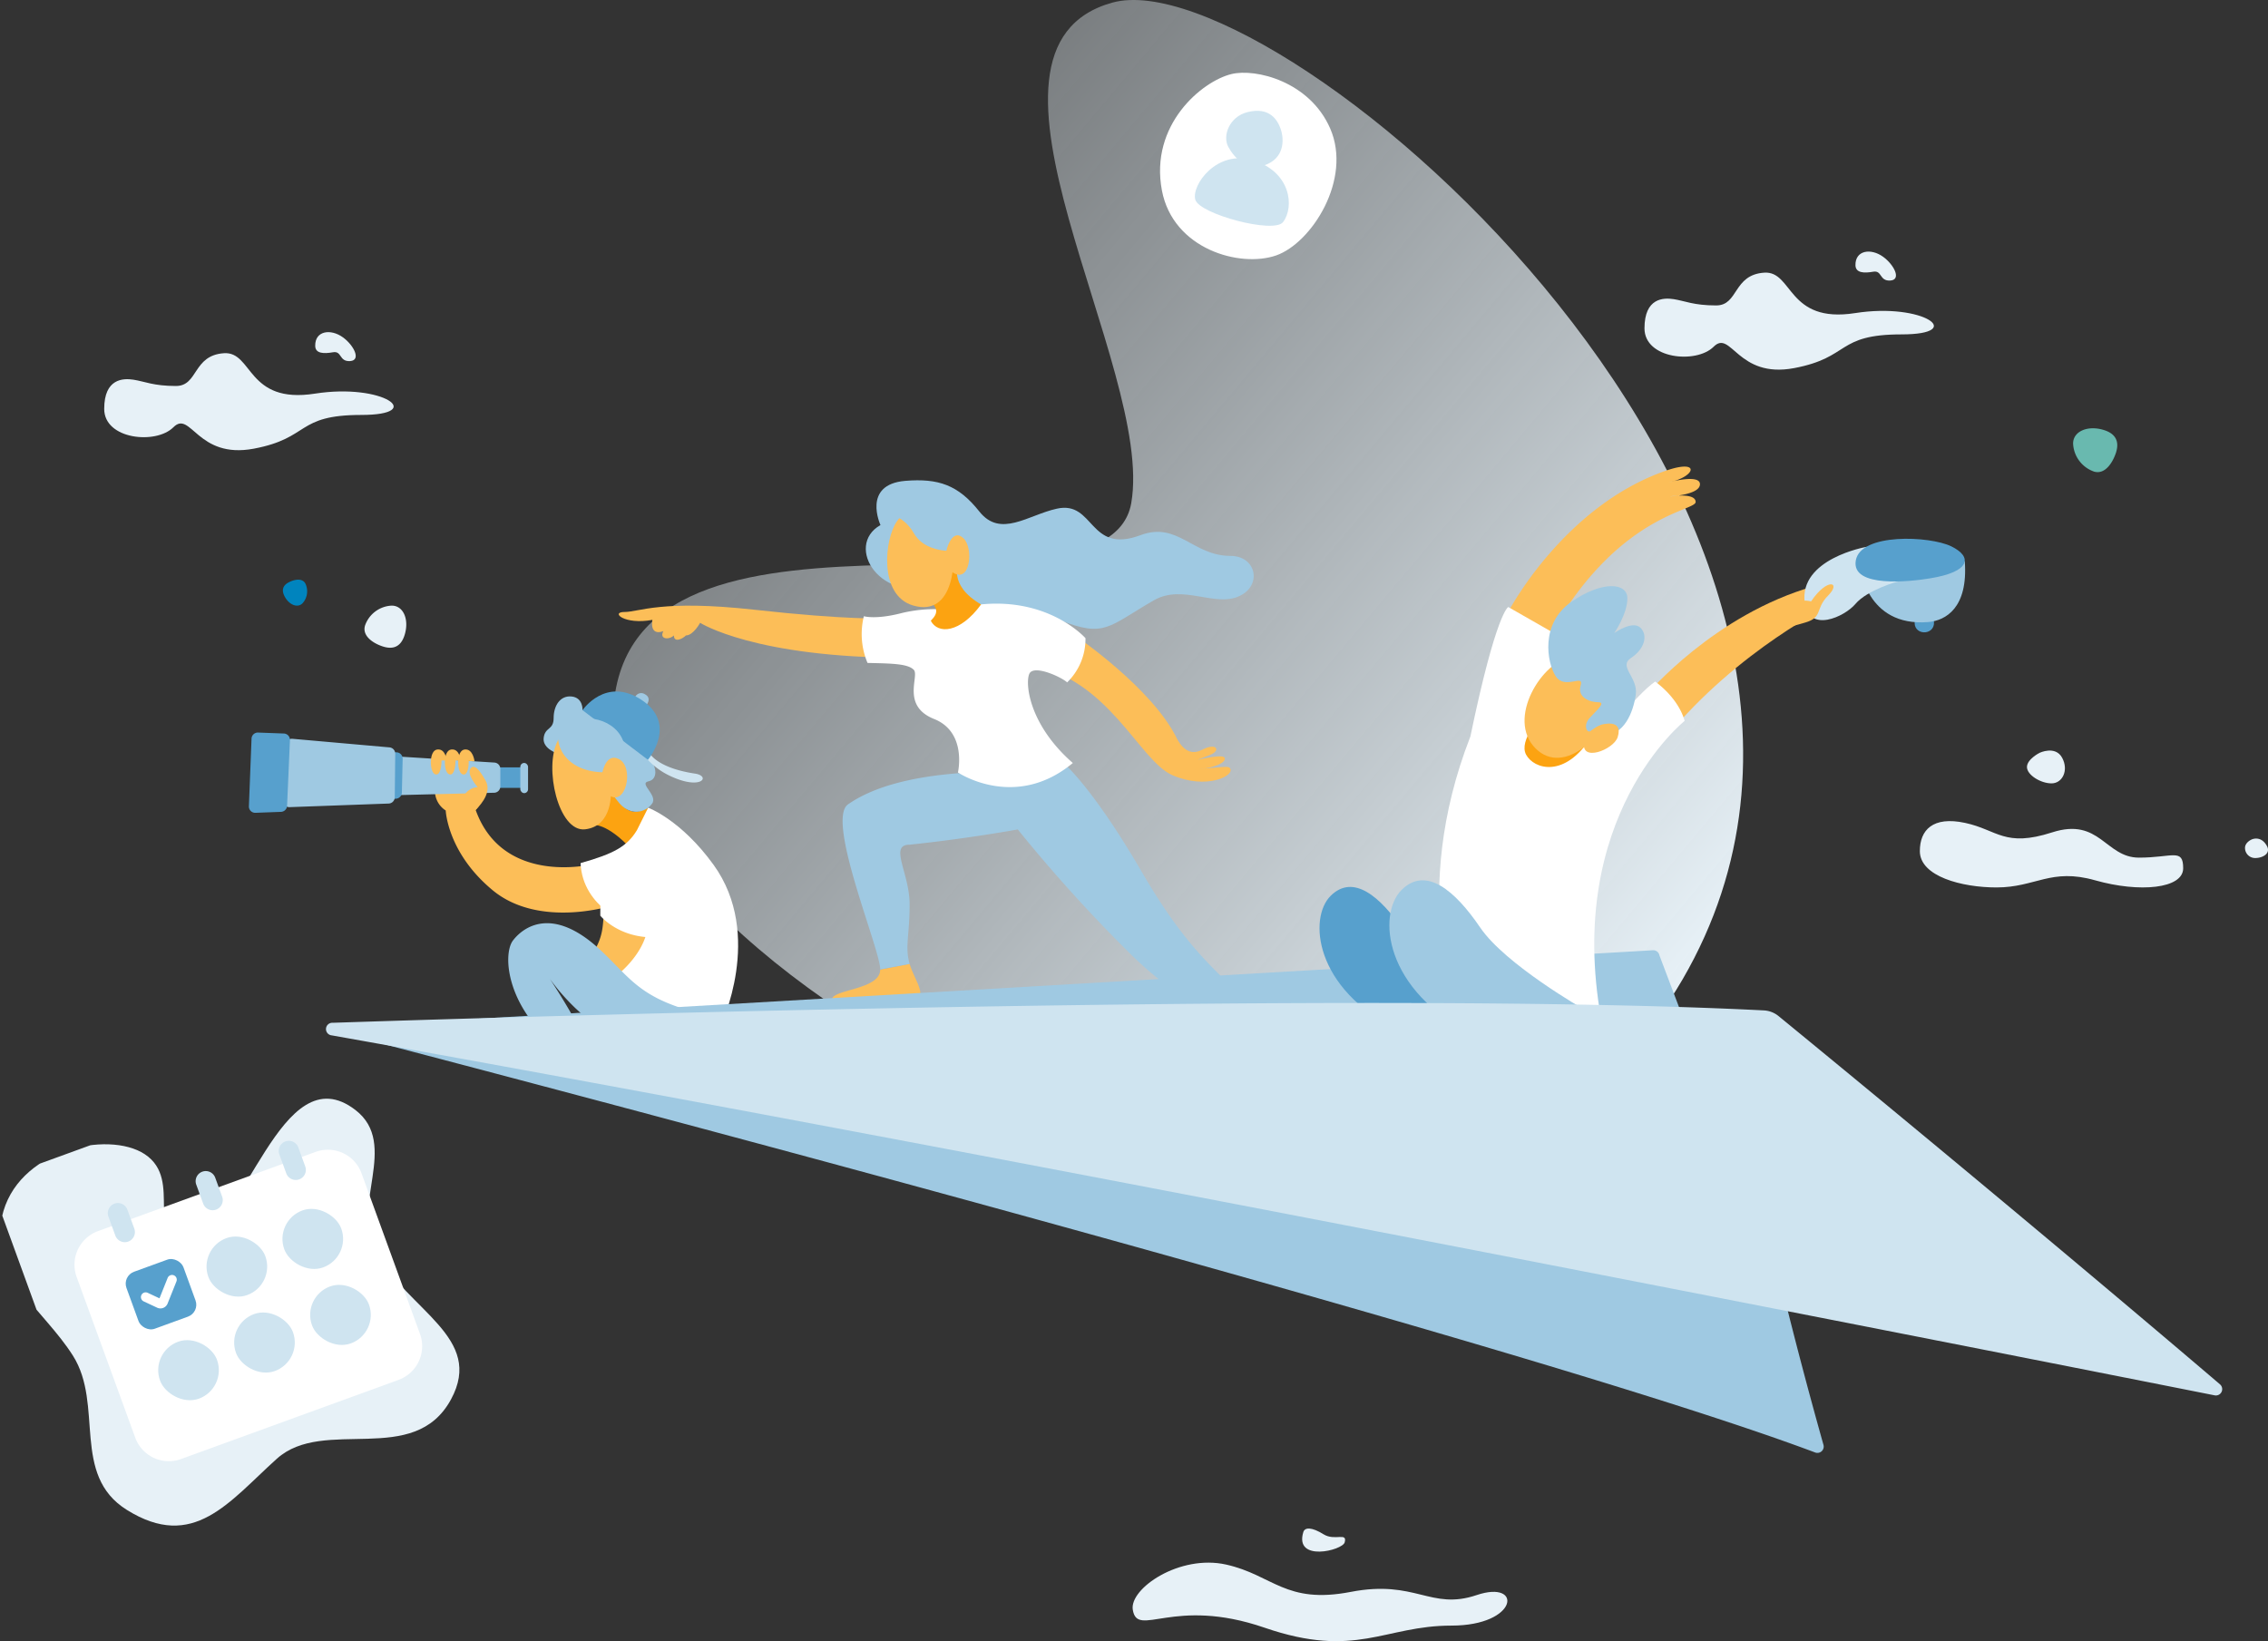 <svg xmlns="http://www.w3.org/2000/svg" xmlns:xlink="http://www.w3.org/1999/xlink" viewBox="0 0 718.21 519.72"><rect x="0" y="0" width="718.21" height="519.72" fill="#333333" stroke="none"/><defs><style>.cls-1,.cls-20{fill:none;}.cls-19,.cls-2{fill:#e7f1f7;}.cls-12,.cls-13,.cls-14,.cls-15,.cls-16,.cls-17,.cls-19,.cls-2,.cls-3,.cls-4{fill-rule:evenodd;}.cls-2,.cls-3,.cls-4{isolation:isolate;}.cls-3{fill:#0084be;}.cls-4{fill:#69b9af;}.cls-5{fill:url(#Unbenannter_Verlauf_18);}.cls-12,.cls-6{fill:#fcbe58;}.cls-14,.cls-7{fill:#9fc9e2;}.cls-17,.cls-8{fill:#fca311;}.cls-16,.cls-9{fill:#fff;}.cls-10,.cls-15{fill:#cfe4f0;}.cls-11,.cls-13{fill:#57a0cd;}.cls-18{clip-path:url(#clip-path);}.cls-20{stroke:#fff;stroke-linecap:round;stroke-miterlimit:10;stroke-width:3px;}</style><linearGradient id="Unbenannter_Verlauf_18" x1="2518.54" y1="10112.63" x2="2739.83" y2="10376.35" gradientTransform="matrix(0, 1, 1, 0, -9850.13, -2415.04)" gradientUnits="userSpaceOnUse"><stop offset="0" stop-color="#e7f1f7" stop-opacity="0.4"/><stop offset="1" stop-color="#e7f1f7"/></linearGradient><clipPath id="clip-path" transform="translate(-3.18)"><rect class="cls-1" x="18.03" y="348.52" width="128" height="128" transform="translate(-136.14 52.93) rotate(-20)"/></clipPath></defs><g id="Ebene_2" data-name="Ebene 2"><g id="Ebene_1-2" data-name="Ebene 1"><g id="HGR_Fläche" data-name="HGR Fläche"><path class="cls-2" d="M124.41,204.73c-2.88-.92-6.61-3.22-5.65-6.58a9.38,9.38,0,0,1,8.47-6.35c3.75,0,5.6,4.49,4.06,9.36S126.18,205.29,124.41,204.73Z" transform="translate(-3.18)"/><path class="cls-3" d="M94.68,184.39c1.61-.84,4.17-1.44,5.19.39a5.65,5.65,0,0,1-.9,6.29c-1.59,1.59-4.29.47-5.69-2.25S93.69,184.9,94.68,184.39Z" transform="translate(-3.18)"/><path class="cls-4" d="M673.23,143.42c-1,3-3.38,6.94-6.9,5.94a9.86,9.86,0,0,1-6.66-8.89c0-3.93,4.72-5.88,9.82-4.26S673.82,141.57,673.23,143.42Z" transform="translate(-3.18)"/><path class="cls-5" d="M355.49.81C408-13.62,619.2,167.08,536,310.17s-338.71.95-338.71-81.71,156.44-25.85,164.11-69.05S303,15.25,355.49.81Z" transform="translate(-3.18)"/></g><path class="cls-6" d="M149.47,243,140.7,242s1.47-1.58.3,7.37a7.34,7.34,0,0,0,3.33,7.31s.5,13.38,14.88,25.27,36.58,5.16,36.58,5.16l-5.54-13.31s-27.88,6.65-36.44-17.29c2.87-2.87,1.86-6.93-2.74-11.54Z" transform="translate(-3.18)"/><path class="cls-7" d="M204.32,220.72a2.11,2.11,0,0,1,3.12-.83c2.2,1.17.54,3.29.54,3.29Z" transform="translate(-3.18)"/><path class="cls-8" d="M196.79,247c2.85,11.31,7.21,11,11.64,8.84-3.33,7.9-4,9.91-6.65,11.71-7.57-7.57-11.53-6.25-11.53-6.25S191.91,246.48,196.79,247Z" transform="translate(-3.18)"/><path class="cls-9" d="M208.43,255.8s10.36,3.75,20.73,18.1c16.05,22.23,2.22,51,2.22,51S215.93,326,206,317.63c-10.61-9-13-11.78-13-11.78l9.86-12.91s-15.22-5.31-15.83-19.6c10.64-3,14.74-5.31,17.84-10.41Z" transform="translate(-3.18)"/><path class="cls-7" d="M180.16,238.79s-5.23-1.5-4.82-5.07,3.16-2.41,3.16-6.32,2.08-7.23,5.74-6.82,3.41,4.33,3.41,4.33,8.64-2.25,14.46,2.49,5.45,11.85,7.15,13.55,2.41,5.85-.75,6.5,3.08,4.39,1.17,7.05-7.05,4.56-11.06-1C194.3,247.51,180.16,238.79,180.16,238.79Z" transform="translate(-3.18)"/><path class="cls-10" d="M208.43,237.71S210,243,223.28,245c5.06.76,2.14,5.42-7.76.8a23,23,0,0,1-9.5-8.06Z" transform="translate(-3.18)"/><path class="cls-11" d="M187.65,224.91s7.33-10.83,18.8-3.18,1.9,18.89,1.9,18.89Z" transform="translate(-3.18)"/><path class="cls-6" d="M198.12,232.08s-13.56-6.43-18.29,2.47c-4.51,8.48.19,29.08,8.65,28.09,9-1.05,8.15-12.31,8.15-12.31Z" transform="translate(-3.18)"/><path class="cls-7" d="M181.24,230.23c-3.26,2.71-.91,13.39,11.73,14.3s8.9-4.75,7.81-9C198.79,227.79,187.65,224.91,181.24,230.23Z" transform="translate(-3.18)"/><path class="cls-6" d="M195.63,251.51c5.63,4.79,8.67-8.59,3.49-11.14-4.34-2.14-5.32,5-5.32,5Z" transform="translate(-3.18)"/><path class="cls-6" d="M194.35,289.35c-.23,5-.65,7.23-2.32,10.62l7.09,8.4s6.9-5.4,8.81-12.89A30.12,30.12,0,0,1,194.35,289.35Z" transform="translate(-3.18)"/><path class="cls-9" d="M204.11,271.79s-5.32-1.27-8.15,2.83c-2.63,3.81-2.67,9.82-2.68,15.37,0,0,5.09,6.33,15.32,6.83a82.46,82.46,0,0,0,3.74-11" transform="translate(-3.18)"/><polygon class="cls-11" points="155.29 243.03 166 243.03 166 249.52 153.7 249.52 155.29 243.03"/><path class="cls-7" d="M126.82,239.43l32.93,2.07a2,2,0,0,1,1.87,2v5.56a2,2,0,0,1-2,2l-32.81.81a2,2,0,0,1-2-2l-.12-8.44A2,2,0,0,1,126.82,239.43Z" transform="translate(-3.18)"/><rect class="cls-7" x="164.77" y="241.62" width="2.45" height="9.56" rx="1.23"/><path class="cls-6" d="M149.31,253.38s1.33-3.86,5.14-4.09c0,0-3.89-4.32-2.11-6.1,1.52-1.52,3.67,2.44,4.55,3.91,2,3.4-.8,7.11-3.08,9.39Z" transform="translate(-3.18)"/><path class="cls-6" d="M143,240.83c0,2.69-.71,5.16-2.24,4.26s-1.79-7.41.89-7.73,3,3.5,3,3.5Z" transform="translate(-3.18)"/><path class="cls-6" d="M147.43,240.83c0,2.69-.71,5.16-2.24,4.26s-1.79-7.41.89-7.73,3,3.5,3,3.5Z" transform="translate(-3.18)"/><path class="cls-6" d="M151.62,241c0,2.69-.67,5-2.21,4.09s-1.79-7.41.9-7.73,3.14,3.74,3.14,3.74Z" transform="translate(-3.18)"/><path class="cls-11" d="M130.69,240.3,130.44,251a2,2,0,0,1-1.87,1.95l-6.69.44a2,2,0,0,1-2.13-2V240.05a2,2,0,0,1,2.06-2l6.94.21A2,2,0,0,1,130.69,240.3Z" transform="translate(-3.18)"/><path class="cls-12" d="M281.92,307.06c0,6.44-15.07,6.19-15.3,9.46s13.31,1.11,22.84,1.11,3.32-6.82,1.77-12.36Z" transform="translate(-3.18)"/><path class="cls-7" d="M128.34,238.69l-.15,13.79a2,2,0,0,1-1.92,2l-31.4,1.14a2,2,0,0,1-2.07-2.09l.81-17.66a2,2,0,0,1,2.17-1.9l30.74,2.72A2,2,0,0,1,128.34,238.69Z" transform="translate(-3.18)"/><path class="cls-12" d="M343.66,201.3s24.5,16.62,32.26,32.7c2.55,4.65,5.43,4.77,8,3.43,4.49-2.35,5.88.22,2.66,1.55-2.66,1.1-4.21,1.64-4.21,1.64,7-1.53,8.67-1.28,8.67-.31,0,1.8-5.57,3.22-8.23,3.22,7.87-.56,9.31-1.08,9.91-.18,1.53,2.32-7.47,6.83-18.22,2.17s-20-30.7-45.67-35.14C327,200,343.66,201.3,343.66,201.3Z" transform="translate(-3.18)"/><path class="cls-12" d="M524.72,219.88S546,194.6,577.66,185.64l5.72,5.72s-29.68,14.17-52.73,42.31C523.79,225.24,524.72,219.88,524.72,219.88Z" transform="translate(-3.18)"/><path class="cls-12" d="M531.91,157.23s8.23-1.35,8.23,1.75-27.43,3.87-49.6,48.7a32,32,0,0,1-9.76-9.27v-4.6s17.46-33.58,50.13-44.81c11-3.74,9.15,2.08.75,3.74,0,0,9.89-2.74,9.85.63S531.91,157.23,531.91,157.23Z" transform="translate(-3.18)"/><path class="cls-13" d="M609.56,196.38s6-2.47,6.07.69C615.79,201.48,608.67,201.37,609.56,196.38Z" transform="translate(-3.18)"/><path class="cls-14" d="M613.8,197c5.59-.47,12.66-4.57,11.57-19.25l-33.19,1.63S594,198.63,613.8,197Z" transform="translate(-3.18)"/><path class="cls-14" d="M146.57,323.09l380-22.15a2,2,0,0,1,2.11,1.64l20.2,53.36a2,2,0,0,1-2.12,2.35L146.55,327.08A2,2,0,0,1,146.57,323.09Z" transform="translate(-3.18)"/><path class="cls-15" d="M594.14,173.21s-21.32,3.73-19.45,17.67c1.31,9.75,12.66,4.4,16,.44,3.85-4.58,13.59-7.2,13.59-7.2S619.42,171.88,594.14,173.21Z" transform="translate(-3.18)"/><path class="cls-13" d="M614.3,183.17c-6,1-24.94,3.16-23.45-5.65s23.45-7.82,30.26-4.49S627.17,181.12,614.3,183.17Z" transform="translate(-3.18)"/><path class="cls-12" d="M566.24,199.47s3-.67,8.65-2.33,3-4.32,7.23-8.56-.26-5.78-5.42,1.87C572.73,189.49,569.24,191.15,566.24,199.47Z" transform="translate(-3.18)"/><path class="cls-16" d="M510.23,234.55s10.95-14.47,17.11-18.71c8,6,9.31,12.47,9.31,12.47s-38,30.18-26.42,94.47c-43.19,0-45.3-2.1-45.3-2.1s-15.85-36.88,3.88-87.44c8.2-39.48,12-41,12-41l15.74,9Z" transform="translate(-3.18)"/><path class="cls-13" d="M477.94,318.59s-23-13.08-30.35-23.92-15.89-18-23-11-5.24,29.35,21.13,42.44S477.94,318.59,477.94,318.59Z" transform="translate(-3.18)"/><path class="cls-14" d="M504.82,319.68s-24.93-14.19-32.91-25.94S454.68,274.17,447,281.85s-5.68,31.83,22.92,46S504.82,319.68,504.82,319.68Z" transform="translate(-3.18)"/><path class="cls-12" d="M282.83,195.81s-11.05.59-40.65-2.7-36.58.7-41.23.7,0,4.16,8.83,2.5c-.59,3.56,1.14,4.47,3.47,3.56-1.4,2.66,1.86,2.84,3.33,1.37,0,2.38,2.69,1.14,3.82,0,2.33,0,4.49-4,4.49-4s17.22,11.08,65,11.08C298.86,208.28,282.83,195.81,282.83,195.81Z" transform="translate(-3.18)"/><path class="cls-11" d="M95,234.34l-.91,20.86a2,2,0,0,1-1.93,1.91l-8,.3A2,2,0,0,1,82,255.33l.84-21.46A2,2,0,0,1,84.94,232l8.11.3A2,2,0,0,1,95,234.34Z" transform="translate(-3.18)"/><path class="cls-7" d="M175.32,307.06s17,28.58,43.2,24.48c11.4-4.51,13.85-9,13.85-9-26.35-4.88-28.55-12-39.36-21.95-14.93-13.72-24.07-7.07-27.39-2.74s-2.33,21.78,15.88,35.27c16.37,0,7.53-3,7.53-3A207.76,207.76,0,0,0,175.32,307.06Z" transform="translate(-3.18)"/><path class="cls-14" d="M291.23,305.27c-1.55-5.54,0-8.87,0-18.84s-6.65-18.92,0-18.92c18.63-1.95,34.25-4.83,34.25-4.83a480.53,480.53,0,0,0,35.25,39c21.62,21.62,48.72,31.1,39.24,18.62s-18.62-15.62-35.25-44.22-25.93-35.5-25.93-35.5-6.54,3-27.28,4-32.69,5.22-39.79,10.16,10.2,45.82,10.2,52.27Z" transform="translate(-3.18)"/><path class="cls-7" d="M114,327.88S478.26,422.54,578,460a2,2,0,0,0,2.62-2.42C560.13,384.66,553.28,341,553.28,341Z" transform="translate(-3.18)"/><path class="cls-10" d="M108.53,323.91c72.22-2.37,331.3-10.13,453.21-3.92a8,8,0,0,1,4.66,1.8c71,58.19,123,102.3,139.79,116.63a2,2,0,0,1-1.68,3.48c-54.55-10.83-393.85-78-596.26-114A2,2,0,0,1,108.53,323.91Z" transform="translate(-3.18)"/><path class="cls-14" d="M282,166.28s-5.95-12.85,7.87-14c10.45-.84,16.75,1.27,23.45,9.72s15.4,1.1,24.55-.91c12-2.64,10,14.58,26.49,8.39,11.81-4.41,16.51,6.57,28.48,6.57,8.1,0,10.1,9.16,3,12.64-7.84,3.84-18-3.87-27.27,1.42-14.41,8.28-15.44,12-29.81,6.26s-36.25,8.72-36.25,8.72,5.65-20.11-1.22-19.8C281.76,191.81,270.45,172.82,282,166.28Z" transform="translate(-3.18)"/><path class="cls-16" d="M305.18,193.31a44.65,44.65,0,0,0-16.44.84c-8.31,2.16-12,1-12,1a23.61,23.61,0,0,0,1.16,14.8c7.82.17,12.72.25,14.63,2.16s-4.07,11.39,6.45,15.59,7.55,16.94,7.55,16.94,18.09,12.2,36.38-3c-13.8-12.06-15.13-25-13.8-28.19s10.39,1.08,12,2.66a19.14,19.14,0,0,0,5.81-14s-12.29-14-36-10.32C303.86,195.3,305.18,193.31,305.18,193.31Z" transform="translate(-3.18)"/><path class="cls-17" d="M306.86,178.18s-3.8,6.93,7,13.25c-6.68,9.14-13.71,9.48-15.93,5.15,2.38-2.38,2.66-4.15-1.55-7.26S306.86,178.18,306.86,178.18Z" transform="translate(-3.18)"/><path class="cls-12" d="M287.24,165.05c-4,5.64-5.88,23.5,5.1,26.71,13.13,3.84,13.86-14.74,12.19-22.06S292.85,157.2,287.24,165.05Z" transform="translate(-3.18)"/><path class="cls-14" d="M283.09,162.72s5.74-.38,9.53,6.22c4,6.94,15.74,6.75,21.23,2.76s-12-16-22.62-16S283.09,162.72,283.09,162.72Z" transform="translate(-3.18)"/><path class="cls-17" d="M491.33,226.7S484,234.44,486.45,239s12.23,7.68,20.73-5.74C509.61,229.43,496.87,226.7,491.33,226.7Z" transform="translate(-3.18)"/><path class="cls-12" d="M302.89,174.37c.33-1.63,2.23-7.08,5.47-3.83s2,14.66-3.6,10.64C302.92,179.86,302.5,176.26,302.89,174.37Z" transform="translate(-3.18)"/><path class="cls-12" d="M512.48,215.26s-1.55-8.87-11.3-7.42S480.12,227.68,489.43,237s23.05-5.46,23.05-12.6Z" transform="translate(-3.18)"/><path class="cls-14" d="M510.94,232.87s-3-2.33-3.77-1.56c-1.35,1.34-2.84-1.44-.62-3.91s5.35-5,2.76-5-6.75-1.49-5.58-5.32-5,1.49-7.87-2.87-4.94-16.75,4.87-23.57,17.79-6.15,17.79-1.16-4.15,11-4.15,11,5.82-4.15,8.31-1.66,1.17,6.8-3,9.55,2.33,6.08,1.49,11.73S517.45,232.87,510.94,232.87Z" transform="translate(-3.18)"/><path class="cls-12" d="M510.23,229.52s7.15-2.15,5.22,3.93c-1.26,4-12,8.12-10.56,1.43C505.72,231.06,510.23,229.52,510.23,229.52Z" transform="translate(-3.18)"/><path class="cls-16" d="M393.17,23.45c7.64-1.85,24.72,2.32,31.23,17.21,7.05,16.13-5.9,36.33-17.09,40.23-11.53,4-32.65-2-36.18-20.55C367.17,39.51,383.83,25.7,393.17,23.45Z" transform="translate(-3.18)"/><path class="cls-15" d="M408.73,40.85c1.26,3.66,1,9.34-5,11.44-5.69,2-9.61-2.2-11.56-5.73s.28-9.61,6.08-11.06C405.31,33.74,407.79,38.11,408.73,40.85Z" transform="translate(-3.18)"/><path class="cls-15" d="M381.7,63.24c-1.3-4.56,6.79-16,18.32-12.45,11.93,3.62,13.14,14.74,9.46,19.55C406.59,74.13,383,67.79,381.7,63.24Z" transform="translate(-3.18)"/><g class="cls-18"><path class="cls-19" d="M64.08,391.9c-16.57.94-2.34-18-15.07-26.38-11.62-7.65-40.7-1.43-45.24,20-4,18.68,13.15,29,22.51,43.82,9.87,15.59-.67,37.75,17.06,48.83,21.11,13.19,32.31-2.51,47.49-16.18,14.94-13.47,43.45,2.83,55.18-18.83,10.59-19.55-13.27-27.91-24-46.77-8-14,7.77-34-6.25-44.84C92,333.19,80.65,391,64.08,391.9Z" transform="translate(-3.18)"/><path class="cls-9" d="M129.39,437l-68.9,25.08A11.33,11.33,0,0,1,46,455.28L27.45,404.4a11.33,11.33,0,0,1,6.77-14.52l68.91-25.08a11.33,11.33,0,0,1,14.53,6.77l18.51,50.85A11.35,11.35,0,0,1,129.39,437Z" transform="translate(-3.18)"/><path class="cls-10" d="M43.8,393.2h0a3.2,3.2,0,0,1-4.1-1.91l-2.19-6a3.21,3.21,0,0,1,1.91-4.1h0a3.2,3.2,0,0,1,4.1,1.91l2.19,6A3.21,3.21,0,0,1,43.8,393.2Z" transform="translate(-3.18)"/><path class="cls-10" d="M71.62,383.08h0a3.2,3.2,0,0,1-4.1-1.91l-2.19-6a3.19,3.19,0,0,1,1.91-4.1h0a3.19,3.19,0,0,1,4.1,1.91l2.19,6A3.21,3.21,0,0,1,71.62,383.08Z" transform="translate(-3.18)"/><path class="cls-10" d="M97.93,373.5h0a3.2,3.2,0,0,1-4.1-1.91l-2.19-6a3.2,3.2,0,0,1,1.91-4.1h0a3.2,3.2,0,0,1,4.1,1.91l2.19,6A3.19,3.19,0,0,1,97.93,373.5Z" transform="translate(-3.18)"/><rect class="cls-11" x="44.57" y="400.26" width="19.2" height="19.2" rx="4" transform="translate(-140.1 43.25) rotate(-20)"/><rect class="cls-10" x="68.59" y="391.52" width="19.2" height="19.2" rx="9.6" transform="translate(-135.66 50.93) rotate(-20)"/><rect class="cls-10" x="92.64" y="382.76" width="19.2" height="19.2" rx="9.6" transform="translate(-131.22 58.63) rotate(-20)"/><rect class="cls-10" x="53.29" y="424.33" width="19.2" height="19.2" rx="9.6" transform="translate(-147.81 47.68) rotate(-20)"/><rect class="cls-10" x="77.34" y="415.57" width="19.2" height="19.2" rx="9.6" transform="translate(-143.36 55.38) rotate(-20)"/><rect class="cls-10" x="101.4" y="406.82" width="19.2" height="19.2" rx="9.6" transform="translate(-138.91 63.08) rotate(-20)"/><path class="cls-20" d="M49.31,410.78l4.27,2a.94.94,0,0,0,1.28-.51l2.8-7" transform="translate(-3.18)"/></g><path class="cls-19" d="M533.19,94.74c-3.23-.5-9.25-.43-9.25,9.25s16.37,11.35,21.91,5.81,7.51,10.17,25.47,6.78,13.2-10.68,34-10.68,7-10.14-14.64-6.75-19.64-13.45-28.86-12.8c-9.88.69-8.06,10.38-15.18,10.38S536.73,95.29,533.19,94.74Z" transform="translate(-3.18)"/><path class="cls-19" d="M590.75,84c-.09-4.75,4.87-5.5,8.77-2.67,3.49,2.53,5.85,7.27,2.29,7.51s-2.56-3.3-5.44-2.79S590.79,86.46,590.75,84Z" transform="translate(-3.18)"/><path class="cls-19" d="M45.44,120.25c-3.23-.5-9.26-.43-9.26,9.25s16.38,11.35,21.91,5.81,7.52,10.17,25.48,6.78,13.2-10.68,34-10.68,7-10.14-14.65-6.75-19.63-13.45-28.85-12.8c-9.89.69-8.07,10.38-15.18,10.38S49,120.8,45.44,120.25Z" transform="translate(-3.18)"/><path class="cls-19" d="M103,109.51c-.08-4.75,4.88-5.5,8.78-2.67,3.49,2.53,5.84,7.27,2.28,7.51s-2.55-3.3-5.44-2.79S103,112,103,109.51Z" transform="translate(-3.18)"/><path class="cls-19" d="M611.14,269.54c0-6.65,4.08-11.14,14.34-8.93s12.48,7.86,27.56,3,16.85,8,27.49,8,14-3.11,14,3.37-13.81,7.8-27.88,3.81-18.78,2.26-31.25,2.26C624.47,281.05,611.14,277.56,611.14,269.54Z" transform="translate(-3.18)"/><path class="cls-19" d="M649.05,238.42s5-2.4,7.15,1.56.1,8.11-3.36,8.11-7.78-2.68-7.78-5.17S649.05,238.42,649.05,238.42Z" transform="translate(-3.18)"/><path class="cls-19" d="M716.59,265.72c1.19-.34,3.1-.27,4.45,2.19s-1.47,3.82-3.62,3.82a3.19,3.19,0,0,1-3.31-3.21C714.11,267,715.69,266,716.59,265.72Z" transform="translate(-3.18)"/><path class="cls-19" d="M361.9,509.8c-1.1-6.71,14.81-17.63,29.6-14.3s18.78,12.64,39.4,8.65,25.27,5.94,39.91,1,13.3,9.67-8,9.67-30.21,10.64-59.19.66S363.39,518.94,361.9,509.8Z" transform="translate(-3.18)"/><path class="cls-19" d="M415.9,485.21c.48-1.6,2.74-1.59,6.37.67s7.64-.77,6.73,2.59C428.3,491,413,494.8,415.9,485.21Z" transform="translate(-3.18)"/></g></g></svg>